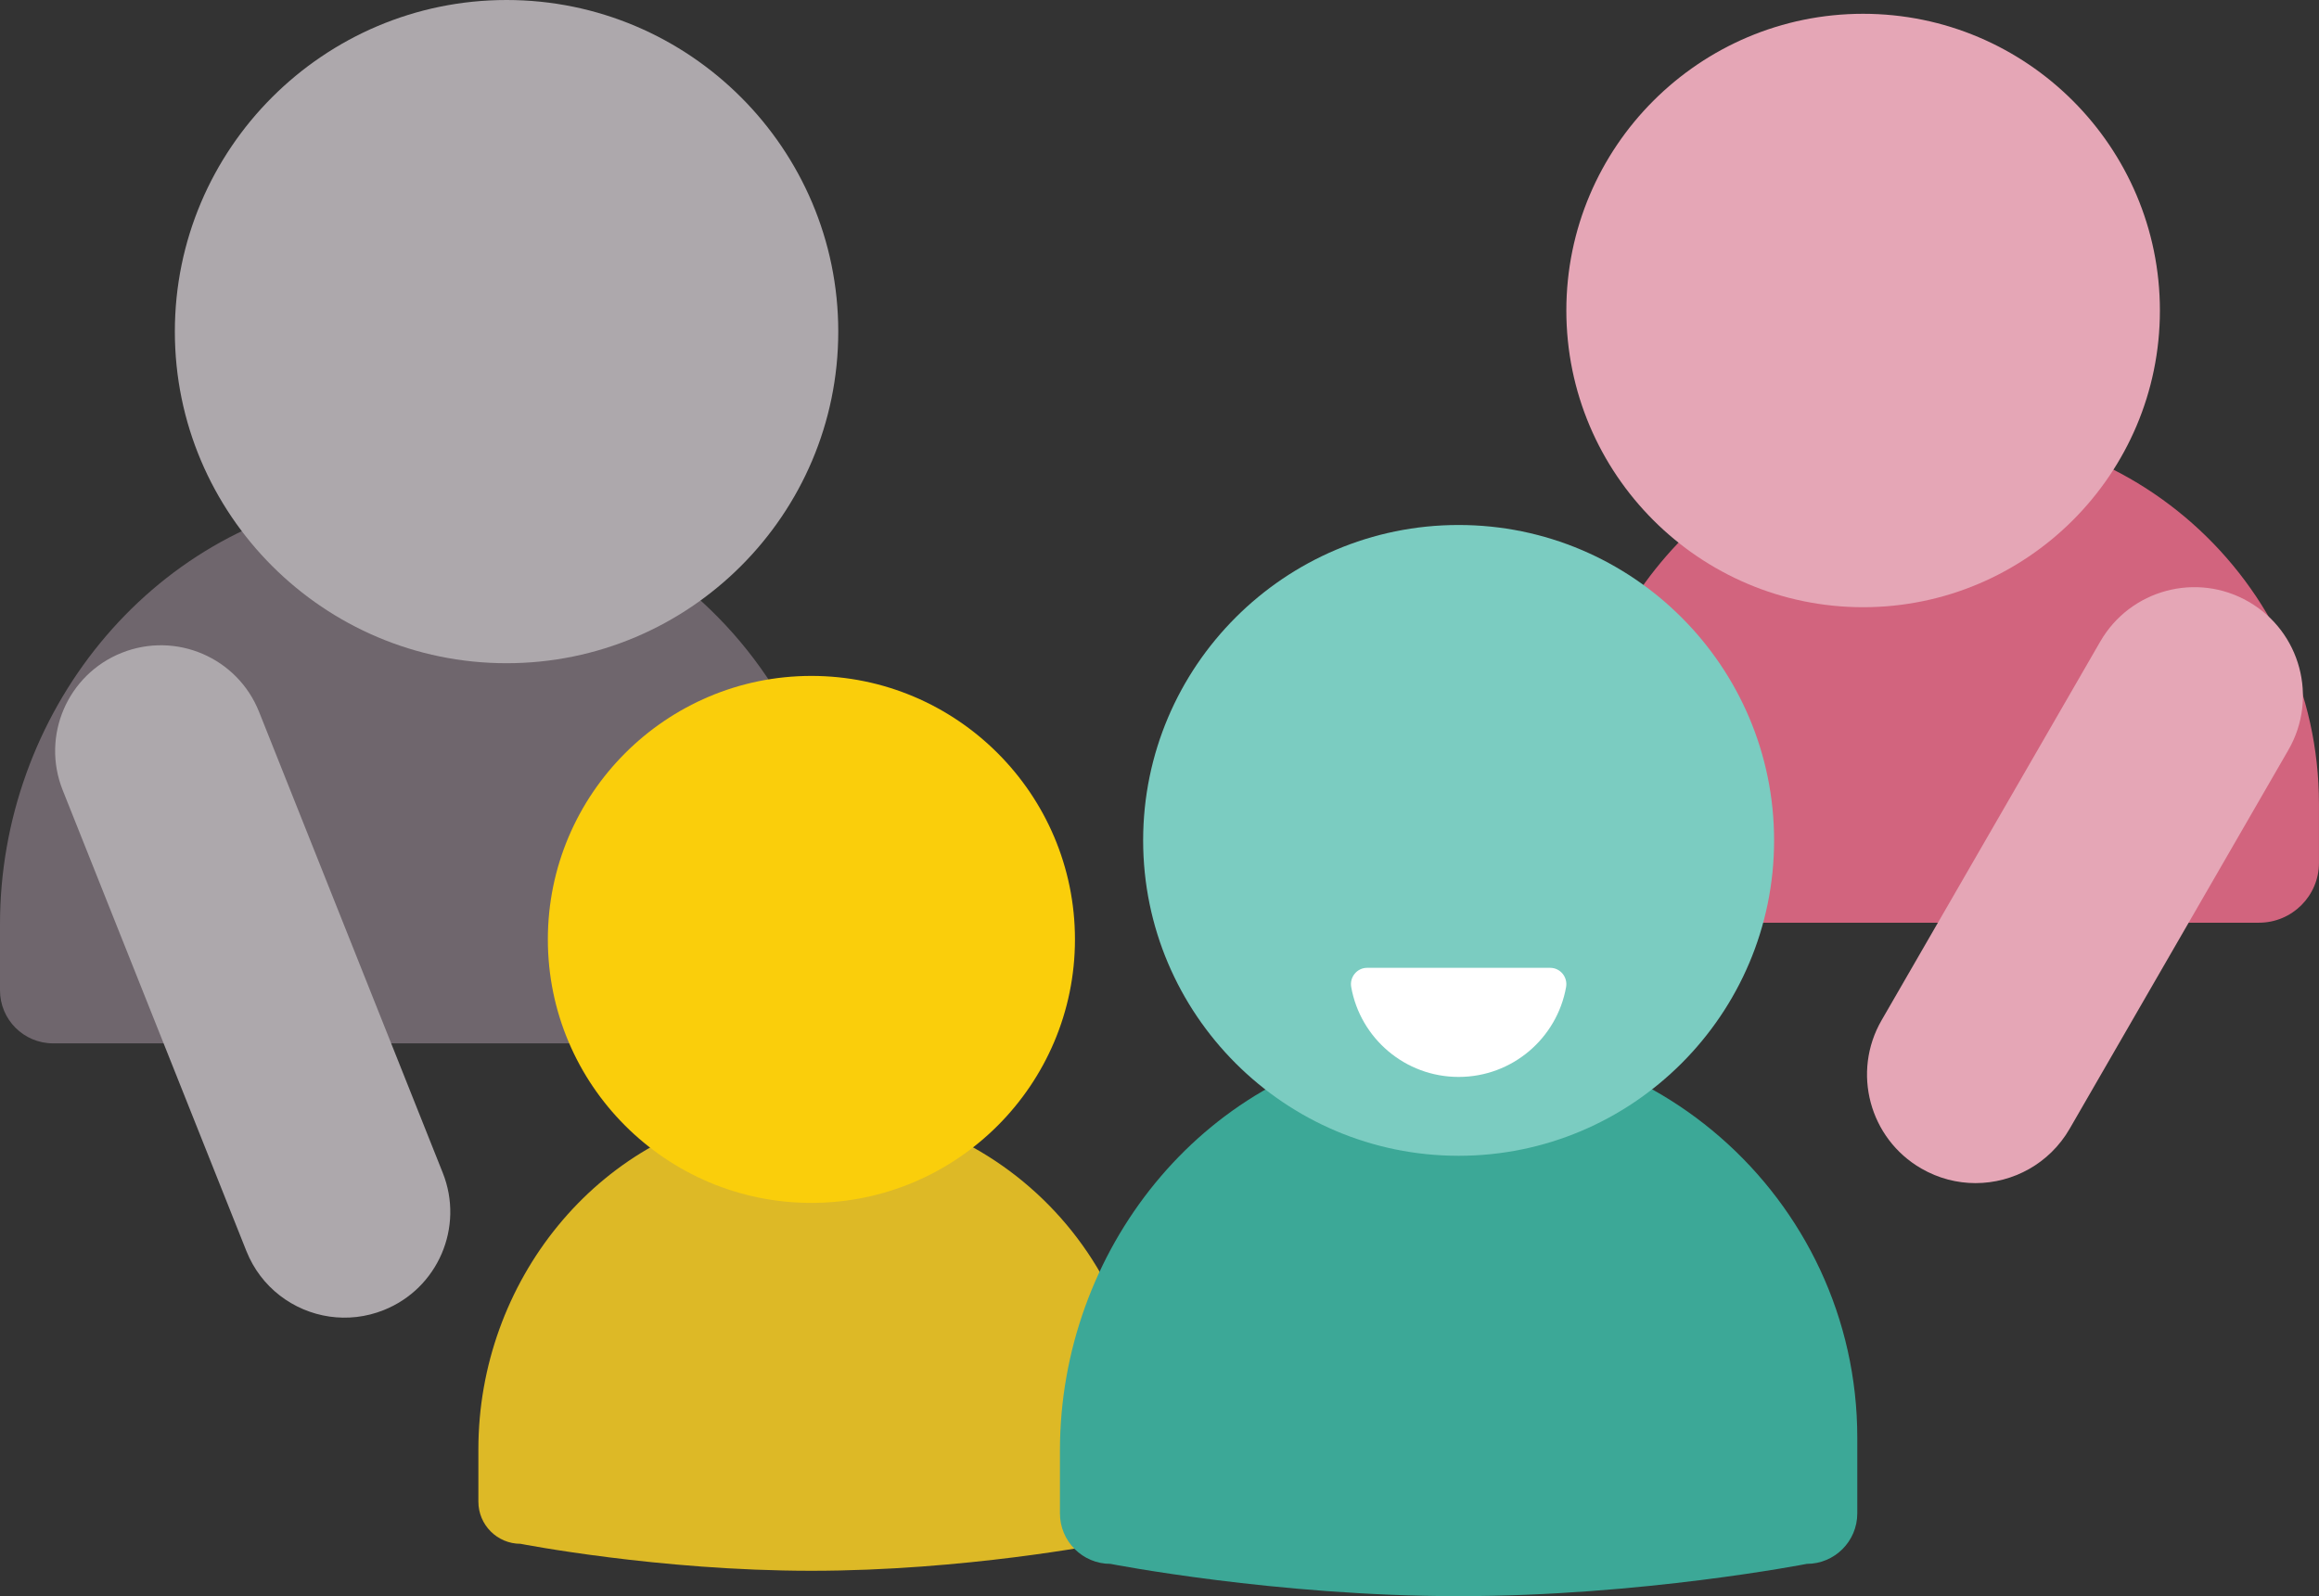 <?xml version="1.0" encoding="utf-8"?>
<!-- Generator: Adobe Illustrator 19.0.0, SVG Export Plug-In . SVG Version: 6.00 Build 0)  -->
<svg version="1.1" id="Layer_1" xmlns="http://www.w3.org/2000/svg" xmlns:xlink="http://www.w3.org/1999/xlink" x="0px" y="0px"
	 viewBox="0 0 72.442 49.875" style="enable-background:new 0 0 72.442 49.875;" xml:space="preserve">
<rect x="0" y="0" width="72.442" height="49.875" fill="#333333" stroke="none"/>
<style type="text/css">
	.st0{fill:#6F666D;}
	.st1{fill:#ADA8AC;}
	.st2{fill:#DDB926;}
	.st3{fill:#FACE0B;}
	.st4{fill:#D2647E;}
	.st5{fill:#E5A6B6;}
	.st6{fill:#3CA897;}
	.st7{fill:#7BCCC1;}
	.st8{fill:#FFFFFF;}
</style>
<g id="XMLID_81_">
	<path id="XMLID_3421_" class="st0" d="M24.528,32.601H1.658C0.742,32.601,0,31.859,0,30.943l0-2.065
		c0-6.553,4.635-12.416,11.118-13.369c8.091-1.19,15.068,5.079,15.068,12.947v2.487C26.186,31.859,25.444,32.601,24.528,32.601z"/>
	<path id="XMLID_3425_" class="st1" d="M15.824,20.723c-5.713,0-10.362-4.648-10.362-10.362S10.111,0,15.824,0
		s10.362,4.648,10.362,10.362S21.538,20.723,15.824,20.723z"/>
	<path id="XMLID_17_" class="st1" d="M10.292,41.138c-1.13-0.164-2.142-0.91-2.595-2.047L1.958,24.688
		c-0.676-1.694,0.151-3.615,1.845-4.29c1.698-0.676,3.616,0.151,4.29,1.845l5.738,14.403c0.676,1.694-0.151,3.615-1.845,4.29
		C11.428,41.159,10.846,41.218,10.292,41.138z"/>
	<path id="XMLID_3412_" class="st2" d="M34.433,48.238c0,0-4.31,0.843-9.086,0.843s-9.086-0.843-9.086-0.843
		c-0.728,0-1.317-0.59-1.317-1.317l0-1.641c0-5.207,3.683-9.865,8.834-10.623c6.429-0.946,11.973,4.036,11.973,10.288v1.976
		C35.75,47.648,35.161,48.238,34.433,48.238z"/>
	<path id="XMLID_3416_" class="st3" d="M25.347,37.586c-4.54,0-8.233-3.693-8.233-8.233s3.693-8.233,8.233-8.233
		s8.233,3.693,8.233,8.233S29.887,37.586,25.347,37.586z"/>
	<path id="XMLID_3431_" class="st4" d="M70.567,28.831H50.886c-1.035,0-1.874-0.839-1.874-1.874v-1.425
		c0-5.953,4.268-11.266,10.172-12.024c7.144-0.918,13.257,4.649,13.257,11.616v1.834C72.442,27.992,71.602,28.831,70.567,28.831z"/>
	<path id="XMLID_3435_" class="st5" d="M58.201,18.973c-5.112,0-9.271-4.159-9.271-9.271s4.159-9.271,9.271-9.271
		s9.271,4.159,9.271,9.271S63.313,18.973,58.201,18.973z"/>
	<path id="XMLID_3439_" class="st5" d="M61.712,36.968c-0.575,0-1.158-0.147-1.693-0.456c-1.622-0.936-2.178-3.011-1.241-4.633
		l6.833-11.836c0.936-1.62,3.01-2.179,4.633-1.241c1.622,0.936,2.178,3.011,1.241,4.633l-6.833,11.836
		C64.024,36.358,62.885,36.968,61.712,36.968z"/>
	<g id="XMLID_3396_">
		<path id="XMLID_3401_" class="st6" d="M56.442,48.865c0,0-5.159,1.009-10.877,1.009s-10.877-1.009-10.877-1.009
			c-0.871,0-1.577-0.706-1.577-1.577l0-1.964c0-6.233,4.408-11.81,10.575-12.717c7.696-1.132,14.333,4.832,14.333,12.315v2.365
			C58.019,48.159,57.313,48.865,56.442,48.865z"/>
		<path id="XMLID_3405_" class="st7" d="M45.565,36.114c-5.434,0-9.855-4.421-9.855-9.855s4.421-9.855,9.855-9.855
			s9.855,4.421,9.855,9.855S50.999,36.114,45.565,36.114z"/>
		<path id="XMLID_3406_" class="st8" d="M48.426,30.241c0.316,0,0.552,0.291,0.496,0.602c-0.284,1.596-1.679,2.807-3.356,2.807
			c-1.677,0-3.072-1.211-3.356-2.807c-0.056-0.311,0.18-0.602,0.496-0.602H48.426z"/>
	</g>
</g>
</svg>
